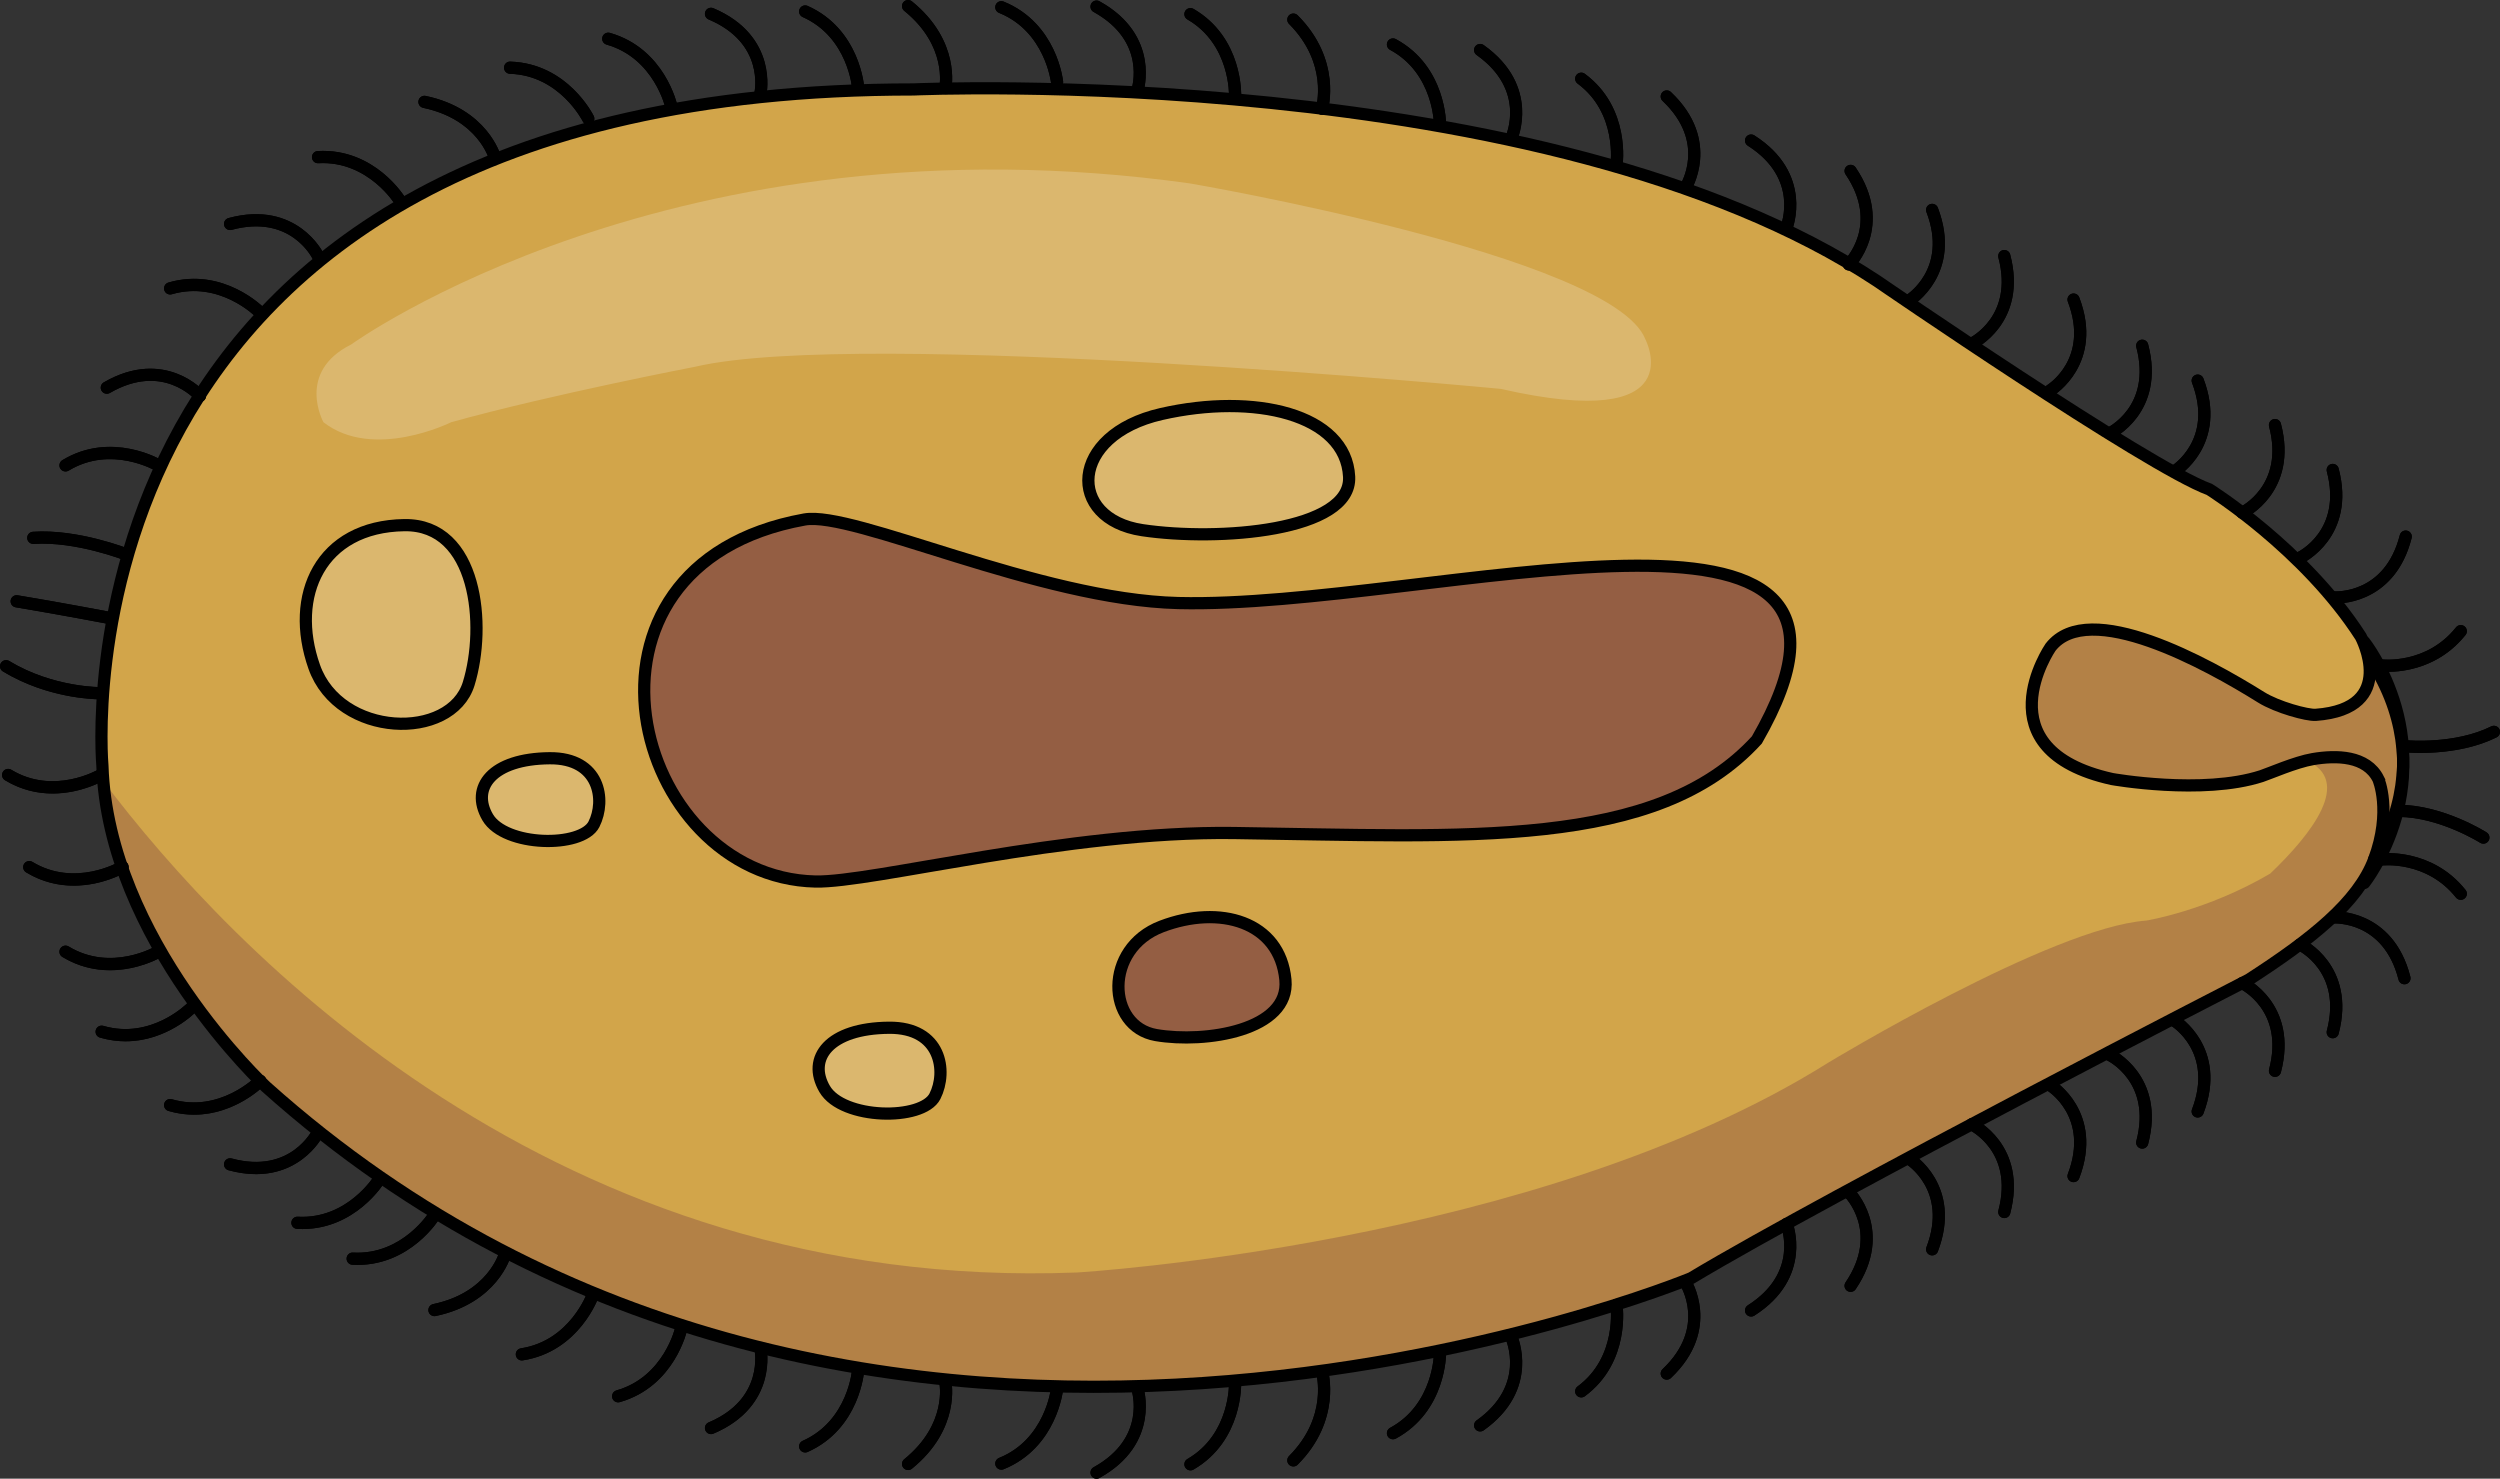 <?xml version="1.0" encoding="utf-8"?>
<!-- Generator: Adobe Illustrator 24.1.2, SVG Export Plug-In . SVG Version: 6.00 Build 0)  -->
<svg version="1.1" id="Camada_1" xmlns="http://www.w3.org/2000/svg" xmlns:xlink="http://www.w3.org/1999/xlink" x="0px" y="0px"
	 width="204.75px" height="121.105px" viewBox="0 0 204.75 121.105" enable-background="new 0 0 204.75 121.105"
	 xml:space="preserve">
<rect x="0" y="0" width="204.75" height="121.105" fill="#333333" stroke="none"/>
<g id="Layer_3">
</g>
<g id="Layer_2">
	<g>
		<g>
			<path fill="#D2A54A" d="M8.386,62.695c0,0-5.076-55.369,66.442-55.369c0,0,51.677-2.306,78.9,15.688
				c0,0,22.148,15.226,27.223,17.071c0,0,33.221,20.764,3.229,40.143c0,0-34.144,17.533-45.679,24.454
				c0,0-67.827,28.146-116.735-15.688C21.767,88.995,8.848,76.999,8.386,62.695z"/>
			<path opacity="0.5" fill="#945E43" enable-background="new    " d="M192.251,73.418c0.342-0.401,0.659-0.801,0.957-1.201
				c0.035-0.046,0.072-0.093,0.106-0.139c0.292-0.397,0.558-0.793,0.808-1.188c0.042-0.066,0.084-0.133,0.125-0.199
				c0.241-0.391,0.463-0.779,0.666-1.168c0.031-0.061,0.061-0.121,0.092-0.181c0.203-0.399,0.389-0.799,0.554-1.196
				c0.012-0.028,0.021-0.057,0.033-0.086c0.169-0.415,0.319-0.828,0.448-1.24c0.002-0.006,0.004-0.014,0.006-0.02
				c0.127-0.41,0.232-0.817,0.322-1.224c0.009-0.041,0.02-0.082,0.028-0.123c0.084-0.395,0.149-0.786,0.199-1.177
				c0.006-0.045,0.011-0.09,0.017-0.134c0.047-0.396,0.079-0.788,0.094-1.179c0.001-0.024,0.001-0.048,0.002-0.072
				c0.026-0.818-0.015-1.625-0.118-2.42c-0.001-0.015-0.003-0.029-0.005-0.043c-0.051-0.388-0.118-0.771-0.196-1.153
				c-0.004-0.017-0.005-0.033-0.009-0.05c0,0.001-0.001,0.002-0.001,0.002c-0.401-1.915-1.133-3.749-2.072-5.469
				c0.16,2.17-1.125,3.517-1.125,3.517c-2.817,2.493-7.37,0.217-7.37,0.217c-1.3-0.867-9.104-4.769-9.104-4.769
				c-7.261-3.251-9.104,0.867-9.104,0.867c-2.709,6.178,0.65,8.236,0.65,8.236c4.66,3.901,15.606,2.167,15.606,2.167
				c1.951-0.867,4.985-1.733,4.985-1.733c3.9,1.662,0.521,6.002-2.907,9.281c-5.194,3.059-10.159,3.854-10.159,3.854
				c-7.759,0.554-26.049,11.639-26.049,11.639c-23.832,14.964-61.52,17.182-61.52,17.182c-42.748,1.676-69.329-26.433-79.751-40.242
				c1.15,13.732,13.305,25.021,13.305,25.021c48.909,43.833,116.735,15.688,116.735,15.688
				c11.535-6.921,45.679-24.454,45.679-24.454c1.887-1.22,3.505-2.445,4.917-3.67l0.016,0.002c0.104-0.09,0.199-0.18,0.301-0.27
				c0.088-0.079,0.176-0.158,0.263-0.236c0.426-0.387,0.832-0.773,1.214-1.16c0.067-0.066,0.13-0.135,0.195-0.201
				c0.391-0.403,0.764-0.806,1.109-1.207C192.214,73.463,192.232,73.44,192.251,73.418z"/>
			<path opacity="0.2" fill="#FFFFFF" enable-background="new    " d="M33.12,43.009c-6.878,0.098-9.44,5.785-7.384,11.605
				c2.056,5.819,11.199,6.094,12.652,1.374S39.099,42.923,33.12,43.009"/>
			<path fill="none" stroke="#000000" stroke-miterlimit="10" d="M33.12,43.009c-6.878,0.098-9.44,5.785-7.384,11.605
				c2.056,5.819,11.199,6.094,12.652,1.374S39.099,42.923,33.12,43.009"/>
			<g>
				<path opacity="0.2" fill="#FFFFFF" enable-background="new    " d="M45.019,62.1c-4.732,0.04-6.495,2.409-5.08,4.833
					s7.705,2.538,8.705,0.572C49.642,65.539,49.131,62.063,45.019,62.1"/>
				<path fill="none" stroke="#000000" stroke-miterlimit="10" d="M45.019,62.1c-4.732,0.04-6.495,2.409-5.08,4.833
					s7.705,2.538,8.705,0.572C49.642,65.539,49.131,62.063,45.019,62.1"/>
			</g>
			<path opacity="0.2" fill="#FFFFFF" enable-background="new    " d="M72.811,84.172c-4.91,0.041-6.739,2.5-5.271,5.016
				c1.467,2.515,7.995,2.633,9.032,0.594C77.608,87.741,77.078,84.134,72.811,84.172"/>
			<path fill="none" stroke="#000000" stroke-miterlimit="10" d="M72.811,84.172c-4.91,0.041-6.739,2.5-5.271,5.016
				c1.467,2.515,7.995,2.633,9.032,0.594C77.608,87.741,77.078,84.134,72.811,84.172"/>
			<g>
				<path opacity="0.2" fill="#FFFFFF" enable-background="new    " d="M110.493,39.044c-0.259-5.143-7.772-6.869-15.372-5.137
					c-7.598,1.732-7.785,8.584-1.563,9.514C99.781,44.35,110.718,43.516,110.493,39.044"/>
				<path fill="none" stroke="#000000" stroke-miterlimit="10" d="M110.493,39.044c-0.259-5.143-7.772-6.869-15.372-5.137
					c-7.598,1.732-7.785,8.584-1.563,9.514C99.781,44.35,110.718,43.516,110.493,39.044"/>
			</g>
			<path fill="none" stroke="#000000" stroke-miterlimit="10" d="M194.436,70.392c-1.325,3.533-5.187,6.562-10.255,9.837
				c0,0-34.144,17.533-45.679,24.454c0,0-67.827,28.146-116.735-15.688c0,0-12.919-11.996-13.38-26.3
				c0,0-5.076-55.369,66.442-55.369c0,0,51.677-2.306,78.9,15.688c0,0,22.148,15.226,27.223,17.071c0,0,7.763,4.852,12.396,12.054
				c0,0,3.187,5.906-3.697,6.407c-0.667,0.048-3.137-0.608-4.475-1.445c-4.383-2.741-14.119-8.128-17.242-4.087
				c0,0-5.753,8.391,5.035,10.788c0,0,7.408,1.329,12.248-0.238c0.597-0.193,2.78-1.152,4.202-1.393
				c1.927-0.326,4.4-0.301,5.366,1.631C194.784,63.803,195.927,66.417,194.436,70.392z"/>
			<path fill="#945E43" stroke="#000000" stroke-miterlimit="10" d="M143.888,60.6c13.574-23.574-26.713-10.708-47.39-11.21
				c-11.445-0.28-26.604-7.567-30.616-6.842c-20.739,3.749-14.173,29.315,0.904,29.649c4.648,0.104,20.616-4.154,34.257-3.973
				C120.057,68.479,135.643,69.639,143.888,60.6z"/>
			<path fill="#945E43" stroke="#000000" stroke-miterlimit="10" d="M105.275,80.242c-0.459-4.776-5.374-6.181-10.145-4.362
				c-4.769,1.817-4.495,8.194-0.453,8.892C98.715,85.466,105.678,84.395,105.275,80.242"/>
			<path fill="none" stroke="#000000" stroke-linecap="round" stroke-linejoin="round" stroke-miterlimit="10" d="M193.636,52.578
				c0,0,6.609,8.311,0.8,17.813"/>
			<path fill="none" stroke="#000000" stroke-linecap="round" stroke-linejoin="round" stroke-miterlimit="10" d="M193.636,72.313
				c0,0,6.609-8.311,0.8-17.813"/>
			<g>
				<g>
					<path d="M146.331,19.092c-0.062,0-0.124-0.011-0.185-0.036c-0.256-0.101-0.382-0.392-0.281-0.648
						c0.061-0.155,1.44-3.827-2.72-6.475c-0.232-0.148-0.302-0.458-0.153-0.69c0.15-0.232,0.461-0.299,0.69-0.153
						c4.875,3.103,3.13,7.643,3.111,7.688C146.716,18.974,146.529,19.092,146.331,19.092z"/>
				</g>
				<g>
					<path d="M151.423,22.154c-0.128,0-0.257-0.049-0.354-0.147c-0.194-0.195-0.194-0.511,0-0.707
						c0.118-0.118,2.846-2.938,0.083-7.022c-0.155-0.229-0.095-0.54,0.134-0.694c0.229-0.154,0.539-0.095,0.694,0.134
						c3.238,4.787-0.171,8.258-0.206,8.292C151.677,22.106,151.55,22.154,151.423,22.154z"/>
				</g>
				<g>
					<path d="M156.356,25.114c-0.167,0-0.331-0.084-0.426-0.237c-0.145-0.234-0.072-0.542,0.162-0.688
						c0.141-0.088,3.44-2.209,1.685-6.818c-0.099-0.258,0.03-0.547,0.289-0.646c0.256-0.098,0.547,0.031,0.645,0.289
						c2.059,5.401-2.052,8-2.094,8.026C156.535,25.09,156.445,25.114,156.356,25.114z"/>
				</g>
				<g>
					<path d="M161.484,28.652c-0.187,0-0.365-0.105-0.451-0.284c-0.119-0.249-0.014-0.547,0.234-0.667
						c0.149-0.073,3.657-1.83,2.401-6.601c-0.07-0.267,0.089-0.541,0.356-0.611c0.263-0.07,0.541,0.089,0.61,0.356
						c1.472,5.59-2.894,7.737-2.938,7.758C161.629,28.636,161.556,28.652,161.484,28.652z"/>
				</g>
				<g>
					<path d="M167.936,32.457c-0.167,0-0.331-0.084-0.426-0.237c-0.145-0.234-0.072-0.542,0.162-0.688
						c0.142-0.088,3.441-2.21,1.686-6.818c-0.099-0.258,0.03-0.547,0.289-0.646c0.258-0.098,0.547,0.031,0.645,0.289
						c2.059,5.401-2.053,8-2.095,8.026C168.114,32.433,168.024,32.457,167.936,32.457z"/>
				</g>
				<g>
					<path d="M172.781,35.995c-0.187,0-0.365-0.105-0.451-0.284c-0.119-0.249-0.014-0.547,0.234-0.667
						c0.149-0.073,3.657-1.831,2.401-6.601c-0.07-0.267,0.089-0.541,0.356-0.611c0.264-0.07,0.541,0.089,0.61,0.356
						c1.472,5.59-2.894,7.737-2.938,7.758C172.926,35.979,172.853,35.995,172.781,35.995z"/>
				</g>
				<g>
					<path d="M178.104,39.095c-0.167,0-0.331-0.084-0.426-0.237c-0.145-0.234-0.072-0.542,0.162-0.688
						c0.142-0.088,3.441-2.21,1.686-6.819c-0.099-0.258,0.03-0.547,0.289-0.646c0.256-0.099,0.547,0.031,0.645,0.289
						c2.059,5.401-2.053,8.001-2.095,8.027C178.282,39.071,178.192,39.095,178.104,39.095z"/>
				</g>
				<g>
					<path d="M183.654,42.492c-0.187,0-0.365-0.105-0.451-0.284c-0.119-0.249-0.014-0.547,0.234-0.667
						c0.149-0.073,3.657-1.831,2.401-6.601c-0.07-0.267,0.089-0.541,0.356-0.611c0.263-0.07,0.541,0.089,0.61,0.356
						c1.472,5.59-2.894,7.737-2.938,7.758C183.799,42.477,183.726,42.492,183.654,42.492z"/>
				</g>
				<g>
					<path d="M188.383,46.17c-0.187,0-0.365-0.105-0.451-0.284c-0.119-0.249-0.014-0.547,0.234-0.667
						c0.149-0.073,3.657-1.83,2.401-6.601c-0.07-0.267,0.089-0.541,0.356-0.611c0.262-0.069,0.54,0.089,0.61,0.356
						c1.472,5.59-2.894,7.737-2.938,7.758C188.527,46.154,188.454,46.17,188.383,46.17z"/>
				</g>
				<g>
					<path d="M132.392,14.021c-0.024,0-0.049-0.001-0.073-0.005c-0.273-0.04-0.462-0.294-0.423-0.567
						c0.007-0.042,0.567-4.192-2.689-6.6c-0.223-0.164-0.27-0.477-0.105-0.699c0.166-0.222,0.48-0.268,0.699-0.104
						c3.749,2.771,3.114,7.356,3.085,7.55C132.849,13.843,132.635,14.021,132.392,14.021z"/>
				</g>
				<g>
					<path d="M138.027,15.908c-0.093,0-0.186-0.025-0.27-0.079c-0.232-0.148-0.301-0.458-0.153-0.69
						c0.09-0.141,2.142-3.483-1.441-6.874c-0.2-0.19-0.209-0.506-0.02-0.707c0.189-0.201,0.506-0.209,0.707-0.02
						c4.199,3.974,1.623,8.099,1.597,8.14C138.352,15.827,138.191,15.908,138.027,15.908z"/>
				</g>
				<g>
					<path d="M117.94,10.74c-0.001,0-0.002,0-0.002,0c-0.276-0.001-0.499-0.226-0.498-0.502c0-0.042-0.029-4.229-3.593-6.155
						c-0.243-0.131-0.334-0.435-0.202-0.678c0.131-0.244,0.438-0.333,0.677-0.202c4.102,2.216,4.119,6.844,4.118,7.04
						C118.438,10.519,118.215,10.74,117.94,10.74z"/>
				</g>
				<g>
					<path d="M123.785,11.815c-0.069,0-0.141-0.015-0.208-0.045c-0.25-0.114-0.361-0.41-0.248-0.661
						c0.068-0.152,1.63-3.751-2.395-6.604c-0.226-0.16-0.278-0.472-0.119-0.697c0.161-0.226,0.473-0.277,0.697-0.119
						c4.717,3.342,2.746,7.791,2.726,7.835C124.154,11.708,123.974,11.815,123.785,11.815z"/>
				</g>
				<g>
					<path d="M101.155,8.368c-0.006,0-0.012,0-0.018,0c-0.276-0.009-0.492-0.241-0.482-0.516c0.001-0.042,0.097-4.23-3.408-6.259
						c-0.239-0.138-0.321-0.444-0.182-0.683c0.138-0.239,0.444-0.321,0.683-0.182c4.034,2.335,3.913,6.964,3.906,7.16
						C101.645,8.156,101.423,8.368,101.155,8.368z"/>
				</g>
				<g>
					<path d="M108.271,9.396c-0.046,0-0.093-0.006-0.14-0.02c-0.265-0.077-0.417-0.354-0.342-0.619
						c0.042-0.145,0.98-3.592-2.217-6.798c-0.195-0.195-0.195-0.512,0-0.707c0.195-0.194,0.512-0.195,0.707,0.001
						c3.631,3.639,2.52,7.616,2.47,7.784C108.686,9.255,108.486,9.396,108.271,9.396z"/>
				</g>
				<g>
					<path d="M86.574,7.221c-0.252,0-0.469-0.19-0.497-0.446c-0.005-0.042-0.499-4.2-4.255-5.718
						c-0.256-0.104-0.379-0.395-0.276-0.651c0.104-0.256,0.396-0.38,0.651-0.276c4.322,1.747,4.854,6.345,4.874,6.54
						c0.029,0.274-0.169,0.52-0.444,0.549C86.609,7.22,86.591,7.221,86.574,7.221z"/>
				</g>
				<g>
					<path d="M93.155,7.93c-0.052,0-0.104-0.008-0.156-0.025c-0.262-0.085-0.405-0.368-0.32-0.63
						c0.051-0.159,1.203-3.909-3.113-6.296c-0.242-0.134-0.329-0.438-0.195-0.68c0.133-0.241,0.438-0.33,0.68-0.195
						c5.057,2.797,3.594,7.437,3.578,7.483C93.559,7.797,93.364,7.93,93.155,7.93z"/>
				</g>
				<g>
					<path d="M70.287,7.728c-0.26,0-0.479-0.201-0.498-0.464c-0.003-0.042-0.349-4.217-4.047-5.866
						c-0.252-0.112-0.366-0.408-0.253-0.66c0.112-0.252,0.409-0.367,0.66-0.253c4.257,1.898,4.624,6.514,4.638,6.709
						c0.019,0.275-0.188,0.513-0.463,0.533C70.311,7.727,70.298,7.728,70.287,7.728z"/>
				</g>
				<g>
					<path d="M77.423,7.704c-0.034,0-0.068-0.003-0.103-0.011c-0.27-0.057-0.443-0.32-0.387-0.59l0,0
						c0.027-0.136,0.631-3.372-2.875-6.215c-0.214-0.174-0.248-0.489-0.073-0.703c0.173-0.215,0.488-0.248,0.703-0.073
						c3.999,3.243,3.258,7.035,3.224,7.195C77.863,7.542,77.655,7.704,77.423,7.704z"/>
				</g>
				<g>
					<path d="M54.999,9.286c-0.23,0-0.438-0.16-0.488-0.395c-0.009-0.041-0.937-4.124-4.832-5.237
						c-0.265-0.076-0.419-0.353-0.343-0.619c0.076-0.266,0.356-0.417,0.619-0.343c4.482,1.283,5.494,5.798,5.534,5.99
						c0.058,0.27-0.114,0.535-0.384,0.593C55.069,9.282,55.033,9.286,54.999,9.286z"/>
				</g>
				<g>
					<path d="M62.285,8.132c-0.035,0-0.07-0.004-0.105-0.011c-0.27-0.058-0.441-0.323-0.385-0.593
						c0.034-0.163,0.785-4.014-3.758-5.934c-0.254-0.107-0.373-0.401-0.266-0.655c0.107-0.254,0.398-0.373,0.655-0.266
						c5.323,2.25,4.356,7.018,4.346,7.065C62.722,7.973,62.515,8.132,62.285,8.132z"/>
				</g>
				<g>
					<path d="M48.179,10.22c-0.184,0-0.361-0.102-0.449-0.278c-0.019-0.038-1.918-3.77-5.967-3.897
						c-0.276-0.008-0.493-0.239-0.484-0.515c0.008-0.276,0.233-0.51,0.515-0.484c4.66,0.146,6.746,4.278,6.833,4.454
						c0.122,0.248,0.02,0.546-0.228,0.668C48.329,10.203,48.253,10.22,48.179,10.22z"/>
				</g>
				<g>
					<path d="M32.781,16.979c-0.169,0-0.334-0.085-0.428-0.24c-0.021-0.036-2.229-3.586-6.278-3.371
						c-0.28,0.03-0.511-0.196-0.526-0.472c-0.015-0.275,0.196-0.511,0.472-0.526c4.662-0.256,7.087,3.684,7.188,3.852
						c0.143,0.236,0.066,0.542-0.169,0.686C32.959,16.955,32.87,16.979,32.781,16.979z"/>
				</g>
				<g>
					<path d="M40.538,13.416c-0.219,0-0.42-0.145-0.481-0.367c-0.041-0.143-0.985-3.288-5.395-4.215
						c-0.27-0.057-0.443-0.322-0.386-0.592c0.057-0.27,0.323-0.445,0.592-0.386c5.038,1.058,6.11,4.771,6.153,4.928
						c0.073,0.267-0.084,0.542-0.35,0.615C40.626,13.41,40.582,13.416,40.538,13.416z"/>
				</g>
				<g>
					<path d="M21.311,26.105c-0.13,0-0.26-0.05-0.357-0.15c-0.029-0.03-2.992-2.989-6.878-1.856c-0.27,0.078-0.543-0.076-0.62-0.34
						c-0.077-0.265,0.075-0.543,0.34-0.62c4.473-1.307,7.737,1.978,7.875,2.118c0.192,0.197,0.188,0.513-0.009,0.706
						C21.563,26.058,21.437,26.105,21.311,26.105z"/>
				</g>
				<g>
					<path d="M26.042,21.462c-0.185,0-0.363-0.103-0.45-0.28c-0.074-0.149-1.853-3.642-6.616-2.358
						c-0.264,0.074-0.541-0.084-0.613-0.352c-0.072-0.267,0.085-0.541,0.352-0.613c5.577-1.514,7.755,2.841,7.776,2.886
						c0.12,0.248,0.016,0.545-0.231,0.667C26.189,21.446,26.115,21.462,26.042,21.462z"/>
				</g>
				<g>
					<path d="M13.005,38.63c-0.086,0-0.174-0.022-0.254-0.07c-0.035-0.021-3.662-2.117-7.125-0.018
						c-0.236,0.142-0.542,0.067-0.687-0.168c-0.143-0.236-0.067-0.544,0.168-0.687c3.986-2.417,7.987-0.086,8.155,0.014
						c0.237,0.142,0.314,0.448,0.174,0.685C13.342,38.543,13.176,38.63,13.005,38.63z"/>
				</g>
				<g>
					<path d="M10.409,45.93c-0.061,0-0.124-0.011-0.184-0.035c-0.04-0.016-4.035-1.579-7.463-1.345
						c-0.269,0.008-0.515-0.189-0.534-0.464c-0.019-0.276,0.189-0.515,0.464-0.534c3.662-0.249,7.73,1.346,7.901,1.414
						c0.257,0.102,0.382,0.393,0.28,0.649C10.796,45.811,10.608,45.93,10.409,45.93z"/>
				</g>
				<g>
					<path d="M9.048,51.125c-0.031,0-0.063-0.003-0.095-0.009c-0.04-0.008-4.007-0.768-7.669-1.377
						c-0.272-0.045-0.457-0.303-0.411-0.575c0.045-0.272,0.303-0.458,0.575-0.411c3.674,0.611,7.654,1.374,7.694,1.381
						c0.271,0.052,0.449,0.314,0.397,0.585C9.493,50.958,9.283,51.125,9.048,51.125z"/>
				</g>
				<g>
					<path d="M16.378,32.923c-0.14,0-0.279-0.058-0.377-0.171c-0.11-0.126-2.733-3.044-7.001-0.57
						C8.762,32.321,8.456,32.239,8.316,32c-0.139-0.239-0.057-0.545,0.182-0.683c5.001-2.897,8.227,0.745,8.258,0.781
						c0.18,0.209,0.156,0.523-0.052,0.704C16.611,32.883,16.494,32.923,16.378,32.923z"/>
				</g>
				<g>
					<path d="M191.289,49.43c-0.068,0-0.106-0.002-0.11-0.002c-0.275-0.018-0.483-0.254-0.467-0.529
						c0.016-0.275,0.25-0.482,0.528-0.469c0.164,0.006,4.085,0.176,5.304-4.604c0.067-0.267,0.335-0.434,0.607-0.361
						c0.268,0.068,0.43,0.34,0.361,0.608C196.207,49.198,192.025,49.43,191.289,49.43z"/>
				</g>
				<g>
					<path d="M195.575,55.025c-0.358,0-0.583-0.025-0.62-0.03c-0.274-0.034-0.469-0.282-0.436-0.556
						c0.034-0.274,0.304-0.458,0.556-0.437c0.149,0.019,3.658,0.397,6.071-2.622c0.173-0.216,0.486-0.251,0.703-0.079
						c0.216,0.172,0.25,0.487,0.078,0.703C199.77,54.706,196.841,55.025,195.575,55.025z"/>
				</g>
				<g>
					<path d="M143.414,107.827c-0.165,0-0.326-0.082-0.422-0.231c-0.148-0.233-0.079-0.542,0.153-0.69
						c4.16-2.647,2.78-6.32,2.72-6.475c-0.101-0.257,0.025-0.547,0.281-0.648c0.255-0.104,0.545,0.022,0.647,0.278
						c0.019,0.045,1.764,4.586-3.111,7.688C143.6,107.802,143.507,107.827,143.414,107.827z"/>
				</g>
				<g>
					<path d="M151.565,105.806c-0.097,0-0.194-0.027-0.28-0.086c-0.229-0.154-0.289-0.466-0.134-0.694
						c2.763-4.085,0.035-6.904-0.083-7.022c-0.194-0.194-0.194-0.511,0-0.706c0.195-0.194,0.512-0.194,0.705-0.003
						c0.035,0.035,3.444,3.505,0.206,8.292C151.883,105.729,151.726,105.806,151.565,105.806z"/>
				</g>
				<g>
					<path d="M158.244,102.819c-0.06,0-0.119-0.011-0.178-0.033c-0.259-0.098-0.388-0.387-0.289-0.645
						c1.756-4.609-1.544-6.73-1.685-6.818c-0.234-0.146-0.307-0.454-0.162-0.688c0.146-0.233,0.45-0.31,0.687-0.163
						c0.042,0.025,4.152,2.625,2.094,8.025C158.636,102.697,158.445,102.819,158.244,102.819z"/>
				</g>
				<g>
					<path d="M164.152,99.762c-0.042,0-0.085-0.005-0.127-0.017c-0.268-0.07-0.427-0.344-0.356-0.61
						c1.256-4.771-2.252-6.528-2.401-6.601c-0.248-0.12-0.354-0.419-0.234-0.667s0.414-0.354,0.665-0.235
						c0.044,0.021,4.409,2.167,2.938,7.757C164.577,99.613,164.374,99.762,164.152,99.762z"/>
				</g>
				<g>
					<path d="M169.824,96.82c-0.06,0-0.119-0.011-0.178-0.033c-0.259-0.098-0.388-0.387-0.289-0.645
						c1.756-4.609-1.544-6.73-1.686-6.818c-0.234-0.146-0.307-0.454-0.162-0.688c0.146-0.233,0.45-0.309,0.687-0.163
						c0.041,0.025,4.153,2.625,2.095,8.025C170.216,96.698,170.025,96.82,169.824,96.82z"/>
				</g>
				<g>
					<path d="M175.449,94.075c-0.042,0-0.085-0.005-0.127-0.017c-0.268-0.07-0.427-0.344-0.356-0.61
						c1.256-4.771-2.252-6.528-2.401-6.601c-0.248-0.12-0.354-0.419-0.234-0.667c0.119-0.249,0.413-0.356,0.665-0.235
						c0.044,0.021,4.409,2.167,2.938,7.757C175.874,93.927,175.671,94.075,175.449,94.075z"/>
				</g>
				<g>
					<path d="M179.992,91.528c-0.06,0-0.119-0.011-0.178-0.033c-0.259-0.098-0.388-0.387-0.289-0.645
						c1.756-4.609-1.544-6.73-1.686-6.818c-0.234-0.146-0.307-0.454-0.162-0.688c0.145-0.233,0.451-0.31,0.687-0.163
						c0.041,0.025,4.153,2.625,2.095,8.025C180.384,91.406,180.193,91.528,179.992,91.528z"/>
				</g>
				<g>
					<path d="M186.322,88.199c-0.042,0-0.085-0.005-0.127-0.017c-0.268-0.07-0.427-0.344-0.356-0.61
						c1.256-4.771-2.252-6.529-2.401-6.602c-0.248-0.12-0.354-0.419-0.234-0.667c0.118-0.249,0.414-0.355,0.665-0.235
						c0.044,0.021,4.409,2.168,2.938,7.758C186.747,88.051,186.544,88.199,186.322,88.199z"/>
				</g>
				<g>
					<path d="M191.051,85.037c-0.042,0-0.085-0.005-0.127-0.017c-0.268-0.07-0.427-0.344-0.356-0.61
						c1.256-4.771-2.252-6.528-2.401-6.601c-0.248-0.12-0.354-0.419-0.234-0.667c0.119-0.249,0.415-0.355,0.665-0.235
						c0.044,0.021,4.409,2.167,2.938,7.757C191.476,84.889,191.272,85.037,191.051,85.037z"/>
				</g>
				<g>
					<path d="M129.503,114.45c-0.152,0-0.304-0.07-0.402-0.203c-0.164-0.222-0.117-0.535,0.105-0.699
						c3.257-2.407,2.696-6.558,2.689-6.6c-0.039-0.272,0.149-0.526,0.423-0.566c0.266-0.044,0.526,0.147,0.566,0.421
						c0.029,0.193,0.664,4.779-3.085,7.55C129.711,114.418,129.606,114.45,129.503,114.45z"/>
				</g>
				<g>
					<path d="M136.507,112.995c-0.133,0-0.265-0.053-0.363-0.156c-0.189-0.2-0.181-0.518,0.02-0.707
						c3.583-3.391,1.531-6.732,1.441-6.873c-0.147-0.233-0.079-0.542,0.153-0.69c0.229-0.146,0.539-0.083,0.689,0.15
						c0.026,0.041,2.603,4.166-1.597,8.14C136.754,112.95,136.63,112.995,136.507,112.995z"/>
				</g>
				<g>
					<path d="M114.085,117.879c-0.178,0-0.35-0.095-0.439-0.263c-0.132-0.242-0.041-0.546,0.202-0.677
						c3.563-1.926,3.593-6.113,3.593-6.155c-0.001-0.275,0.222-0.5,0.498-0.502c0,0,0.001,0,0.002,0c0.274,0,0.498,0.222,0.5,0.497
						c0.001,0.195-0.017,4.823-4.118,7.039C114.247,117.859,114.166,117.879,114.085,117.879z"/>
				</g>
				<g>
					<path d="M121.224,117.238c-0.156,0-0.311-0.073-0.408-0.211c-0.159-0.226-0.106-0.537,0.119-0.697
						c4.048-2.869,2.412-6.565,2.396-6.603c-0.115-0.251-0.006-0.548,0.245-0.663c0.252-0.116,0.548-0.006,0.663,0.245
						c0.021,0.045,1.991,4.493-2.726,7.837C121.425,117.208,121.324,117.238,121.224,117.238z"/>
				</g>
				<g>
					<path d="M97.499,120.425c-0.172,0-0.34-0.089-0.433-0.249c-0.139-0.239-0.057-0.545,0.182-0.684
						c3.504-2.029,3.409-6.217,3.408-6.259c-0.009-0.276,0.207-0.508,0.482-0.517c0.272,0.011,0.507,0.205,0.517,0.48
						c0.007,0.196,0.128,4.824-3.906,7.16C97.67,120.403,97.583,120.425,97.499,120.425z"/>
				</g>
				<g>
					<path d="M105.926,120.103c-0.128,0-0.256-0.049-0.354-0.146c-0.195-0.194-0.195-0.511,0-0.707
						c3.197-3.205,2.259-6.651,2.217-6.797c-0.075-0.265,0.077-0.541,0.342-0.618c0.263-0.077,0.541,0.075,0.618,0.339
						c0.05,0.168,1.161,4.145-2.47,7.783C106.182,120.054,106.054,120.103,105.926,120.103z"/>
				</g>
				<g>
					<path d="M82.01,120.368c-0.198,0-0.385-0.118-0.463-0.313c-0.104-0.256,0.02-0.548,0.276-0.651
						c3.756-1.518,4.25-5.676,4.255-5.718c0.03-0.274,0.269-0.479,0.55-0.443c0.274,0.029,0.473,0.275,0.444,0.55
						c-0.021,0.194-0.552,4.792-4.874,6.539C82.136,120.356,82.072,120.368,82.01,120.368z"/>
				</g>
				<g>
					<path d="M89.809,121.106c-0.176,0-0.347-0.093-0.438-0.258c-0.134-0.242-0.046-0.546,0.195-0.68
						c4.316-2.388,3.164-6.139,3.113-6.297c-0.085-0.262,0.058-0.544,0.32-0.63c0.262-0.083,0.543,0.056,0.629,0.317
						c0.016,0.047,1.479,4.687-3.578,7.484C89.974,121.086,89.891,121.106,89.809,121.106z"/>
				</g>
				<g>
					<path d="M65.945,118.959c-0.191,0-0.374-0.11-0.457-0.296c-0.113-0.253,0-0.548,0.253-0.661
						c3.714-1.656,4.044-5.822,4.047-5.864c0.02-0.275,0.257-0.492,0.534-0.465c0.275,0.02,0.483,0.258,0.464,0.533
						c-0.014,0.196-0.381,4.812-4.638,6.71C66.083,118.945,66.013,118.959,65.945,118.959z"/>
				</g>
				<g>
					<path d="M74.374,120.397c-0.146,0-0.29-0.063-0.389-0.185c-0.174-0.215-0.141-0.53,0.073-0.704
						c3.506-2.844,2.902-6.078,2.875-6.215c-0.054-0.27,0.12-0.534,0.389-0.589c0.273-0.062,0.534,0.117,0.59,0.386
						c0.034,0.16,0.775,3.951-3.224,7.195C74.595,120.361,74.484,120.397,74.374,120.397z"/>
				</g>
				<g>
					<path d="M50.626,114.854c-0.217,0-0.417-0.143-0.48-0.362c-0.076-0.266,0.078-0.543,0.343-0.618
						c3.895-1.114,4.823-5.196,4.832-5.237c0.059-0.269,0.324-0.442,0.594-0.383c0.27,0.058,0.441,0.323,0.384,0.593
						c-0.041,0.191-1.052,4.707-5.534,5.988C50.718,114.848,50.672,114.854,50.626,114.854z"/>
				</g>
				<g>
					<path d="M58.232,117.455c-0.195,0-0.38-0.114-0.46-0.306c-0.107-0.254,0.011-0.548,0.266-0.655
						c4.568-1.931,3.767-5.893,3.758-5.933c-0.059-0.27,0.113-0.535,0.383-0.594c0.271-0.059,0.536,0.112,0.595,0.383
						c0.01,0.048,0.977,4.815-4.346,7.065C58.363,117.442,58.297,117.455,58.232,117.455z"/>
				</g>
				<g>
					<path d="M42.741,111.421c-0.243,0-0.455-0.177-0.494-0.424c-0.042-0.272,0.145-0.528,0.417-0.57
						c4.019-0.623,5.432-4.556,5.445-4.595c0.091-0.262,0.376-0.397,0.637-0.309c0.261,0.091,0.398,0.376,0.308,0.637
						c-0.064,0.186-1.631,4.54-6.236,5.255C42.792,111.419,42.766,111.421,42.741,111.421z"/>
				</g>
				<g>
					<path d="M24.764,100.659c-0.142,0-0.285-0.004-0.431-0.012c-0.276-0.015-0.487-0.251-0.472-0.526
						c0.015-0.276,0.254-0.499,0.526-0.472c4.04,0.22,6.257-3.336,6.278-3.371c0.144-0.236,0.452-0.313,0.687-0.168
						c0.236,0.143,0.312,0.449,0.169,0.686C31.424,96.958,29.137,100.659,24.764,100.659z"/>
				</g>
				<g>
					<path d="M29.29,103.596c-0.142,0-0.286-0.004-0.432-0.012c-0.276-0.015-0.487-0.251-0.472-0.526
						c0.015-0.276,0.255-0.505,0.526-0.472c4.045,0.212,6.256-3.336,6.278-3.371c0.144-0.236,0.452-0.313,0.687-0.168
						c0.236,0.143,0.312,0.449,0.169,0.686C35.948,99.895,33.662,103.596,29.29,103.596z"/>
				</g>
				<g>
					<path d="M35.582,107.793c-0.231,0-0.439-0.161-0.489-0.397c-0.057-0.27,0.116-0.535,0.386-0.592
						c4.417-0.928,5.357-4.082,5.396-4.216c0.075-0.266,0.353-0.421,0.615-0.347c0.265,0.073,0.421,0.347,0.349,0.612
						c-0.043,0.158-1.116,3.87-6.153,4.929C35.65,107.79,35.616,107.793,35.582,107.793z"/>
				</g>
				<g>
					<path d="M15.906,91.294c-0.665,0-1.371-0.09-2.111-0.306c-0.265-0.078-0.417-0.355-0.34-0.62
						c0.077-0.265,0.351-0.414,0.62-0.341c3.884,1.135,6.849-1.825,6.878-1.855c0.192-0.195,0.51-0.199,0.707-0.008
						c0.197,0.193,0.202,0.509,0.009,0.706C21.555,88.987,19.263,91.294,15.906,91.294z"/>
				</g>
				<g>
					<path d="M10.296,85.284c-0.665,0-1.371-0.091-2.11-0.306c-0.265-0.078-0.417-0.355-0.34-0.62
						c0.077-0.266,0.351-0.413,0.62-0.341c3.904,1.139,6.848-1.825,6.877-1.855c0.194-0.197,0.509-0.203,0.707-0.01
						c0.198,0.192,0.202,0.51,0.01,0.707C15.946,82.977,13.654,85.284,10.296,85.284z"/>
				</g>
				<g>
					<path d="M20.967,96.162c-0.68,0-1.429-0.096-2.252-0.318c-0.267-0.072-0.424-0.347-0.352-0.613
						c0.072-0.267,0.347-0.424,0.613-0.352c4.787,1.293,6.597-2.319,6.615-2.356c0.12-0.248,0.419-0.353,0.668-0.232
						s0.353,0.419,0.232,0.668C26.473,92.995,24.888,96.162,20.967,96.162z"/>
				</g>
				<g>
					<path d="M9.016,79.466c-1.205,0-2.557-0.273-3.909-1.093c-0.236-0.144-0.312-0.451-0.168-0.687
						c0.144-0.236,0.45-0.312,0.687-0.169c3.477,2.107,7.088,0.003,7.124-0.019c0.239-0.142,0.544-0.064,0.686,0.174
						c0.142,0.237,0.064,0.544-0.173,0.686C13.151,78.425,11.365,79.466,9.016,79.466z"/>
				</g>
				<g>
					<path d="M6.048,72.538c-1.205,0-2.558-0.273-3.91-1.093c-0.236-0.144-0.312-0.451-0.168-0.687
						c0.143-0.236,0.451-0.312,0.687-0.169c3.463,2.099,7.09,0.003,7.125-0.018c0.239-0.143,0.544-0.062,0.685,0.175
						c0.141,0.237,0.063,0.543-0.174,0.685C10.182,71.498,8.396,72.538,6.048,72.538z"/>
				</g>
				<g>
					<path d="M4.317,64.992c-1.205,0-2.558-0.273-3.91-1.093c-0.236-0.144-0.312-0.451-0.168-0.687
						c0.144-0.236,0.451-0.312,0.687-0.169c3.463,2.099,7.09,0.003,7.125-0.018c0.239-0.142,0.544-0.061,0.685,0.175
						c0.141,0.237,0.063,0.543-0.174,0.685C8.451,63.952,6.666,64.992,4.317,64.992z"/>
				</g>
				<g>
					<path d="M8.245,57.276c-0.582,0-4.378-0.088-8.004-2.285c-0.236-0.143-0.312-0.451-0.168-0.687
						c0.144-0.236,0.452-0.31,0.687-0.168c3.603,2.183,7.49,2.134,7.538,2.14c0.281-0.014,0.503,0.215,0.508,0.491
						c0.005,0.276-0.214,0.503-0.49,0.509C8.306,57.276,8.281,57.276,8.245,57.276z"/>
				</g>
				<g>
					<path d="M196.924,80.615c-0.224,0-0.427-0.15-0.484-0.377c-1.218-4.78-5.14-4.615-5.303-4.604
						c-0.268,0.031-0.512-0.194-0.528-0.469c-0.017-0.275,0.191-0.512,0.467-0.529c0.045-0.001,4.906-0.247,6.333,5.356
						c0.068,0.268-0.094,0.539-0.361,0.607C197.006,80.61,196.964,80.615,196.924,80.615z"/>
				</g>
				<g>
					<path d="M201.537,73.698c-0.146,0-0.292-0.064-0.391-0.188c-2.411-3.018-5.919-2.641-6.071-2.623
						c-0.274,0.039-0.521-0.163-0.556-0.437c-0.033-0.273,0.161-0.522,0.436-0.556c0.17-0.021,4.204-0.473,6.973,2.99
						c0.172,0.216,0.138,0.53-0.078,0.703C201.757,73.662,201.646,73.698,201.537,73.698z"/>
				</g>
				<g>
					<path d="M198.233,61.667c-0.683,0-1.126-0.04-1.18-0.044c-0.274-0.026-0.477-0.27-0.451-0.544
						c0.026-0.275,0.268-0.481,0.545-0.452c0.037,0.005,3.921,0.345,6.88-1.134c0.248-0.122,0.547-0.023,0.671,0.224
						c0.123,0.247,0.023,0.547-0.224,0.671C202.278,61.484,199.702,61.667,198.233,61.667z"/>
				</g>
				<g>
					<path d="M203.387,69.098c-0.091,0-0.184-0.025-0.267-0.077c-0.033-0.021-3.339-2.087-6.644-2.112
						c-0.276-0.002-0.498-0.228-0.496-0.504c0.002-0.274,0.226-0.496,0.5-0.496c0.001,0,0.003,0,0.004,0
						c3.596,0.027,7.026,2.176,7.171,2.268c0.233,0.147,0.303,0.456,0.154,0.689C203.715,69.016,203.553,69.098,203.387,69.098z"/>
				</g>
			</g>
			<g>
				<path fill="none" stroke="#000000" stroke-linecap="round" stroke-linejoin="round" stroke-miterlimit="10" d="M146.33,18.593
					c0,0,1.666-4.165-2.916-7.081"/>
				<path fill="none" stroke="#000000" stroke-linecap="round" stroke-linejoin="round" stroke-miterlimit="10" d="M151.422,21.655
					c0,0,3.186-3.158,0.143-7.657"/>
				<path fill="none" stroke="#000000" stroke-linecap="round" stroke-linejoin="round" stroke-miterlimit="10" d="M156.355,24.614
					c0,0,3.824-2.346,1.889-7.422"/>
				<path fill="none" stroke="#000000" stroke-linecap="round" stroke-linejoin="round" stroke-miterlimit="10" d="M161.483,28.152
					c0,0,4.052-1.925,2.669-7.179"/>
				<path fill="none" stroke="#000000" stroke-linecap="round" stroke-linejoin="round" stroke-miterlimit="10" d="M167.935,31.957
					c0,0,3.824-2.346,1.889-7.422"/>
				<path fill="none" stroke="#000000" stroke-linecap="round" stroke-linejoin="round" stroke-miterlimit="10" d="M172.78,35.495
					c0,0,4.052-1.925,2.669-7.179"/>
				<path fill="none" stroke="#000000" stroke-linecap="round" stroke-linejoin="round" stroke-miterlimit="10" d="M178.103,38.595
					c0,0,3.824-2.346,1.889-7.422"/>
				<path fill="none" stroke="#000000" stroke-linecap="round" stroke-linejoin="round" stroke-miterlimit="10" d="M183.653,41.992
					c0,0,4.052-1.925,2.669-7.179"/>
				<path fill="none" stroke="#000000" stroke-linecap="round" stroke-linejoin="round" stroke-miterlimit="10" d="M188.382,45.67
					c0,0,4.052-1.925,2.669-7.179"/>
				<path fill="none" stroke="#000000" stroke-linecap="round" stroke-linejoin="round" stroke-miterlimit="10" d="M132.391,13.521
					c0,0,0.662-4.45-2.888-7.074"/>
				<path fill="none" stroke="#000000" stroke-linecap="round" stroke-linejoin="round" stroke-miterlimit="10" d="M138.026,15.408
					c0,0,2.427-3.772-1.519-7.506"/>
				<path fill="none" stroke="#000000" stroke-linecap="round" stroke-linejoin="round" stroke-miterlimit="10" d="M117.94,10.24
					c0,0,0.029-4.498-3.855-6.597"/>
				<path fill="none" stroke="#000000" stroke-linecap="round" stroke-linejoin="round" stroke-miterlimit="10" d="M123.784,11.316
					c0,0,1.872-4.077-2.56-7.219"/>
				<path fill="none" stroke="#000000" stroke-linecap="round" stroke-linejoin="round" stroke-miterlimit="10" d="M101.155,7.868
					c0,0,0.163-4.497-3.657-6.709"/>
				<path fill="none" stroke="#000000" stroke-linecap="round" stroke-linejoin="round" stroke-miterlimit="10" d="M108.27,8.897
					c0,0,1.119-3.819-2.344-7.29"/>
				<path fill="none" stroke="#000000" stroke-linecap="round" stroke-linejoin="round" stroke-miterlimit="10" d="M86.574,6.721
					c0,0-0.471-4.474-4.564-6.128"/>
				<path fill="none" stroke="#000000" stroke-linecap="round" stroke-linejoin="round" stroke-miterlimit="10" d="M93.154,7.43
					c0,0,1.407-4.26-3.346-6.889"/>
				<path fill="none" stroke="#000000" stroke-linecap="round" stroke-linejoin="round" stroke-miterlimit="10" d="M70.287,7.228
					c0,0-0.311-4.489-4.342-6.287"/>
				<path fill="none" stroke="#000000" stroke-linecap="round" stroke-linejoin="round" stroke-miterlimit="10" d="M77.423,7.204
					c0,0,0.758-3.616-3.05-6.704"/>
				<path fill="none" stroke="#000000" stroke-linecap="round" stroke-linejoin="round" stroke-miterlimit="10" d="M54.999,8.786
					c0,0-0.938-4.399-5.183-5.613"/>
				<path fill="none" stroke="#000000" stroke-linecap="round" stroke-linejoin="round" stroke-miterlimit="10" d="M62.284,7.633
					c0,0,0.951-4.385-4.052-6.499"/>
				<path fill="none" stroke="#000000" stroke-linecap="round" stroke-linejoin="round" stroke-miterlimit="10" d="M48.178,9.72
					c0,0-1.986-4.036-6.399-4.175"/>
				<path fill="none" stroke="#000000" stroke-linecap="round" stroke-linejoin="round" stroke-miterlimit="10" d="M32.781,16.479
					c0,0-2.326-3.853-6.733-3.611"/>
				<path fill="none" stroke="#000000" stroke-linecap="round" stroke-linejoin="round" stroke-miterlimit="10" d="M40.538,12.916
					c0,0-0.977-3.563-5.774-4.571"/>
				<path fill="none" stroke="#000000" stroke-linecap="round" stroke-linejoin="round" stroke-miterlimit="10" d="M21.311,25.606
					c0,0-3.138-3.223-7.376-1.987"/>
				<path fill="none" stroke="#000000" stroke-linecap="round" stroke-linejoin="round" stroke-miterlimit="10" d="M26.041,20.963
					c0,0-1.953-4.039-7.196-2.621"/>
				<path fill="none" stroke="#000000" stroke-linecap="round" stroke-linejoin="round" stroke-miterlimit="10" d="M13.006,38.131
					c0,0-3.864-2.304-7.64-0.016"/>
				<path fill="none" stroke="#000000" stroke-linecap="round" stroke-linejoin="round" stroke-miterlimit="10" d="M10.409,45.43
					c0,0-4.095-1.627-7.682-1.379"/>
				<path fill="none" stroke="#000000" stroke-linecap="round" stroke-linejoin="round" stroke-miterlimit="10" d="M9.048,50.625
					c0,0-3.971-0.761-7.682-1.379"/>
				<path fill="none" stroke="#000000" stroke-linecap="round" stroke-linejoin="round" stroke-miterlimit="10" d="M16.378,32.424
					c0,0-2.929-3.398-7.629-0.675"/>
				<path fill="none" stroke="#000000" stroke-linecap="round" stroke-linejoin="round" stroke-miterlimit="10" d="M191.21,48.928
					c0,0,4.477,0.284,5.818-4.98"/>
				<path fill="none" stroke="#000000" stroke-linecap="round" stroke-linejoin="round" stroke-miterlimit="10" d="M195.016,54.499
					c0,0,3.895,0.479,6.521-2.806"/>
				<path fill="none" stroke="#000000" stroke-linecap="round" stroke-linejoin="round" stroke-miterlimit="10" d="M146.33,100.246
					c0,0,1.666,4.165-2.916,7.081"/>
				<path fill="none" stroke="#000000" stroke-linecap="round" stroke-linejoin="round" stroke-miterlimit="10" d="M151.422,97.649
					c0,0,3.186,3.158,0.143,7.657"/>
				<path fill="none" stroke="#000000" stroke-linecap="round" stroke-linejoin="round" stroke-miterlimit="10" d="M156.355,94.897
					c0,0,3.824,2.346,1.889,7.422"/>
				<path fill="none" stroke="#000000" stroke-linecap="round" stroke-linejoin="round" stroke-miterlimit="10" d="M161.483,92.083
					c0,0,4.052,1.925,2.669,7.179"/>
				<path fill="none" stroke="#000000" stroke-linecap="round" stroke-linejoin="round" stroke-miterlimit="10" d="M167.935,88.898
					c0,0,3.824,2.346,1.889,7.422"/>
				<path fill="none" stroke="#000000" stroke-linecap="round" stroke-linejoin="round" stroke-miterlimit="10" d="M172.78,86.396
					c0,0,4.052,1.925,2.669,7.179"/>
				<path fill="none" stroke="#000000" stroke-linecap="round" stroke-linejoin="round" stroke-miterlimit="10" d="M178.103,83.606
					c0,0,3.824,2.346,1.889,7.422"/>
				<path fill="none" stroke="#000000" stroke-linecap="round" stroke-linejoin="round" stroke-miterlimit="10" d="M183.653,80.52
					c0,0,4.052,1.925,2.669,7.179"/>
				<path fill="none" stroke="#000000" stroke-linecap="round" stroke-linejoin="round" stroke-miterlimit="10" d="M188.382,77.358
					c0,0,4.052,1.925,2.669,7.179"/>
				<path fill="none" stroke="#000000" stroke-linecap="round" stroke-linejoin="round" stroke-miterlimit="10" d="M132.391,106.876
					c0,0,0.662,4.45-2.888,7.074"/>
				<path fill="none" stroke="#000000" stroke-linecap="round" stroke-linejoin="round" stroke-miterlimit="10" d="M138.026,104.989
					c0,0,2.427,3.772-1.519,7.506"/>
				<path fill="none" stroke="#000000" stroke-linecap="round" stroke-linejoin="round" stroke-miterlimit="10" d="M117.94,110.782
					c0,0,0.029,4.498-3.855,6.597"/>
				<path fill="none" stroke="#000000" stroke-linecap="round" stroke-linejoin="round" stroke-miterlimit="10" d="M123.784,109.519
					c0,0,1.872,4.077-2.56,7.219"/>
				<path fill="none" stroke="#000000" stroke-linecap="round" stroke-linejoin="round" stroke-miterlimit="10" d="M101.155,113.216
					c0,0,0.163,4.497-3.657,6.709"/>
				<path fill="none" stroke="#000000" stroke-linecap="round" stroke-linejoin="round" stroke-miterlimit="10" d="M108.27,112.313
					c0,0,1.119,3.819-2.344,7.29"/>
				<path fill="none" stroke="#000000" stroke-linecap="round" stroke-linejoin="round" stroke-miterlimit="10" d="M86.574,113.74
					c0,0-0.471,4.474-4.564,6.128"/>
				<path fill="none" stroke="#000000" stroke-linecap="round" stroke-linejoin="round" stroke-miterlimit="10" d="M93.154,113.717
					c0,0,1.407,4.26-3.346,6.889"/>
				<path fill="none" stroke="#000000" stroke-linecap="round" stroke-linejoin="round" stroke-miterlimit="10" d="M70.287,112.172
					c0,0-0.311,4.489-4.342,6.287"/>
				<path fill="none" stroke="#000000" stroke-linecap="round" stroke-linejoin="round" stroke-miterlimit="10" d="M77.423,113.193
					c0,0,0.758,3.616-3.05,6.704"/>
				<path fill="none" stroke="#000000" stroke-linecap="round" stroke-linejoin="round" stroke-miterlimit="10" d="M55.81,108.741
					c0,0-0.938,4.399-5.183,5.613"/>
				<path fill="none" stroke="#000000" stroke-linecap="round" stroke-linejoin="round" stroke-miterlimit="10" d="M62.284,110.456
					c0,0,0.951,4.385-4.052,6.499"/>
				<path fill="none" stroke="#000000" stroke-linecap="round" stroke-linejoin="round" stroke-miterlimit="10" d="M48.582,105.996
					c0,0-1.479,4.248-5.841,4.925"/>
				<path fill="none" stroke="#000000" stroke-linecap="round" stroke-linejoin="round" stroke-miterlimit="10" d="M31.094,96.537
					c0,0-2.326,3.853-6.733,3.611"/>
				<path fill="none" stroke="#000000" stroke-linecap="round" stroke-linejoin="round" stroke-miterlimit="10" d="M35.618,99.474
					c0,0-2.326,3.853-6.733,3.611"/>
				<path fill="none" stroke="#000000" stroke-linecap="round" stroke-linejoin="round" stroke-miterlimit="10" d="M41.356,102.722
					c0,0-0.977,3.563-5.774,4.571"/>
				<path fill="none" stroke="#000000" stroke-linecap="round" stroke-linejoin="round" stroke-miterlimit="10" d="M21.311,88.521
					c0,0-3.138,3.223-7.376,1.987"/>
				<path fill="none" stroke="#000000" stroke-linecap="round" stroke-linejoin="round" stroke-miterlimit="10" d="M15.702,82.511
					c0,0-3.138,3.223-7.376,1.987"/>
				<path fill="none" stroke="#000000" stroke-linecap="round" stroke-linejoin="round" stroke-miterlimit="10" d="M26.041,92.74
					c0,0-1.953,4.039-7.196,2.621"/>
				<path fill="none" stroke="#000000" stroke-linecap="round" stroke-linejoin="round" stroke-miterlimit="10" d="M13.006,77.929
					c0,0-3.864,2.304-7.64,0.016"/>
				<path fill="none" stroke="#000000" stroke-linecap="round" stroke-linejoin="round" stroke-miterlimit="10" d="M10.037,71.002
					c0,0-3.864,2.304-7.64,0.016"/>
				<path fill="none" stroke="#000000" stroke-linecap="round" stroke-linejoin="round" stroke-miterlimit="10" d="M8.306,63.456
					c0,0-3.864,2.304-7.64,0.016"/>
				<path fill="none" stroke="#000000" stroke-linecap="round" stroke-linejoin="round" stroke-miterlimit="10" d="M8.306,56.776
					c0,0-4.03,0.076-7.806-2.212"/>
				<path fill="none" stroke="#000000" stroke-linecap="round" stroke-linejoin="round" stroke-miterlimit="10" d="M191.106,75.135
					c0,0,4.477-0.284,5.818,4.98"/>
				<path fill="none" stroke="#000000" stroke-linecap="round" stroke-linejoin="round" stroke-miterlimit="10" d="M195.016,70.392
					c0,0,3.895-0.479,6.521,2.806"/>
				<path fill="none" stroke="#000000" stroke-linecap="round" stroke-linejoin="round" stroke-miterlimit="10" d="M197.101,61.124
					c0,0,4.023,0.378,7.15-1.185"/>
				<path fill="none" stroke="#000000" stroke-linecap="round" stroke-linejoin="round" stroke-miterlimit="10" d="M203.388,68.598
					c0,0-3.413-2.163-6.908-2.19"/>
			</g>
		</g>
		<path opacity="0.2" fill="#FFFFFF" enable-background="new    " d="M28.765,28.21c0,0,26.381-19.102,68.68-13.189
			c0,0,34.567,5.913,37.296,12.735c0,0,4.094,7.731-11.826,4.093c0,0-52.306-5.004-65.951-1.819c0,0-11.826,2.274-20.013,4.549
			c0,0-6.368,3.184-10.461,0C26.491,34.578,24.217,30.483,28.765,28.21z"/>
	</g>
</g>
<g id="Layer_4">
</g>
</svg>
